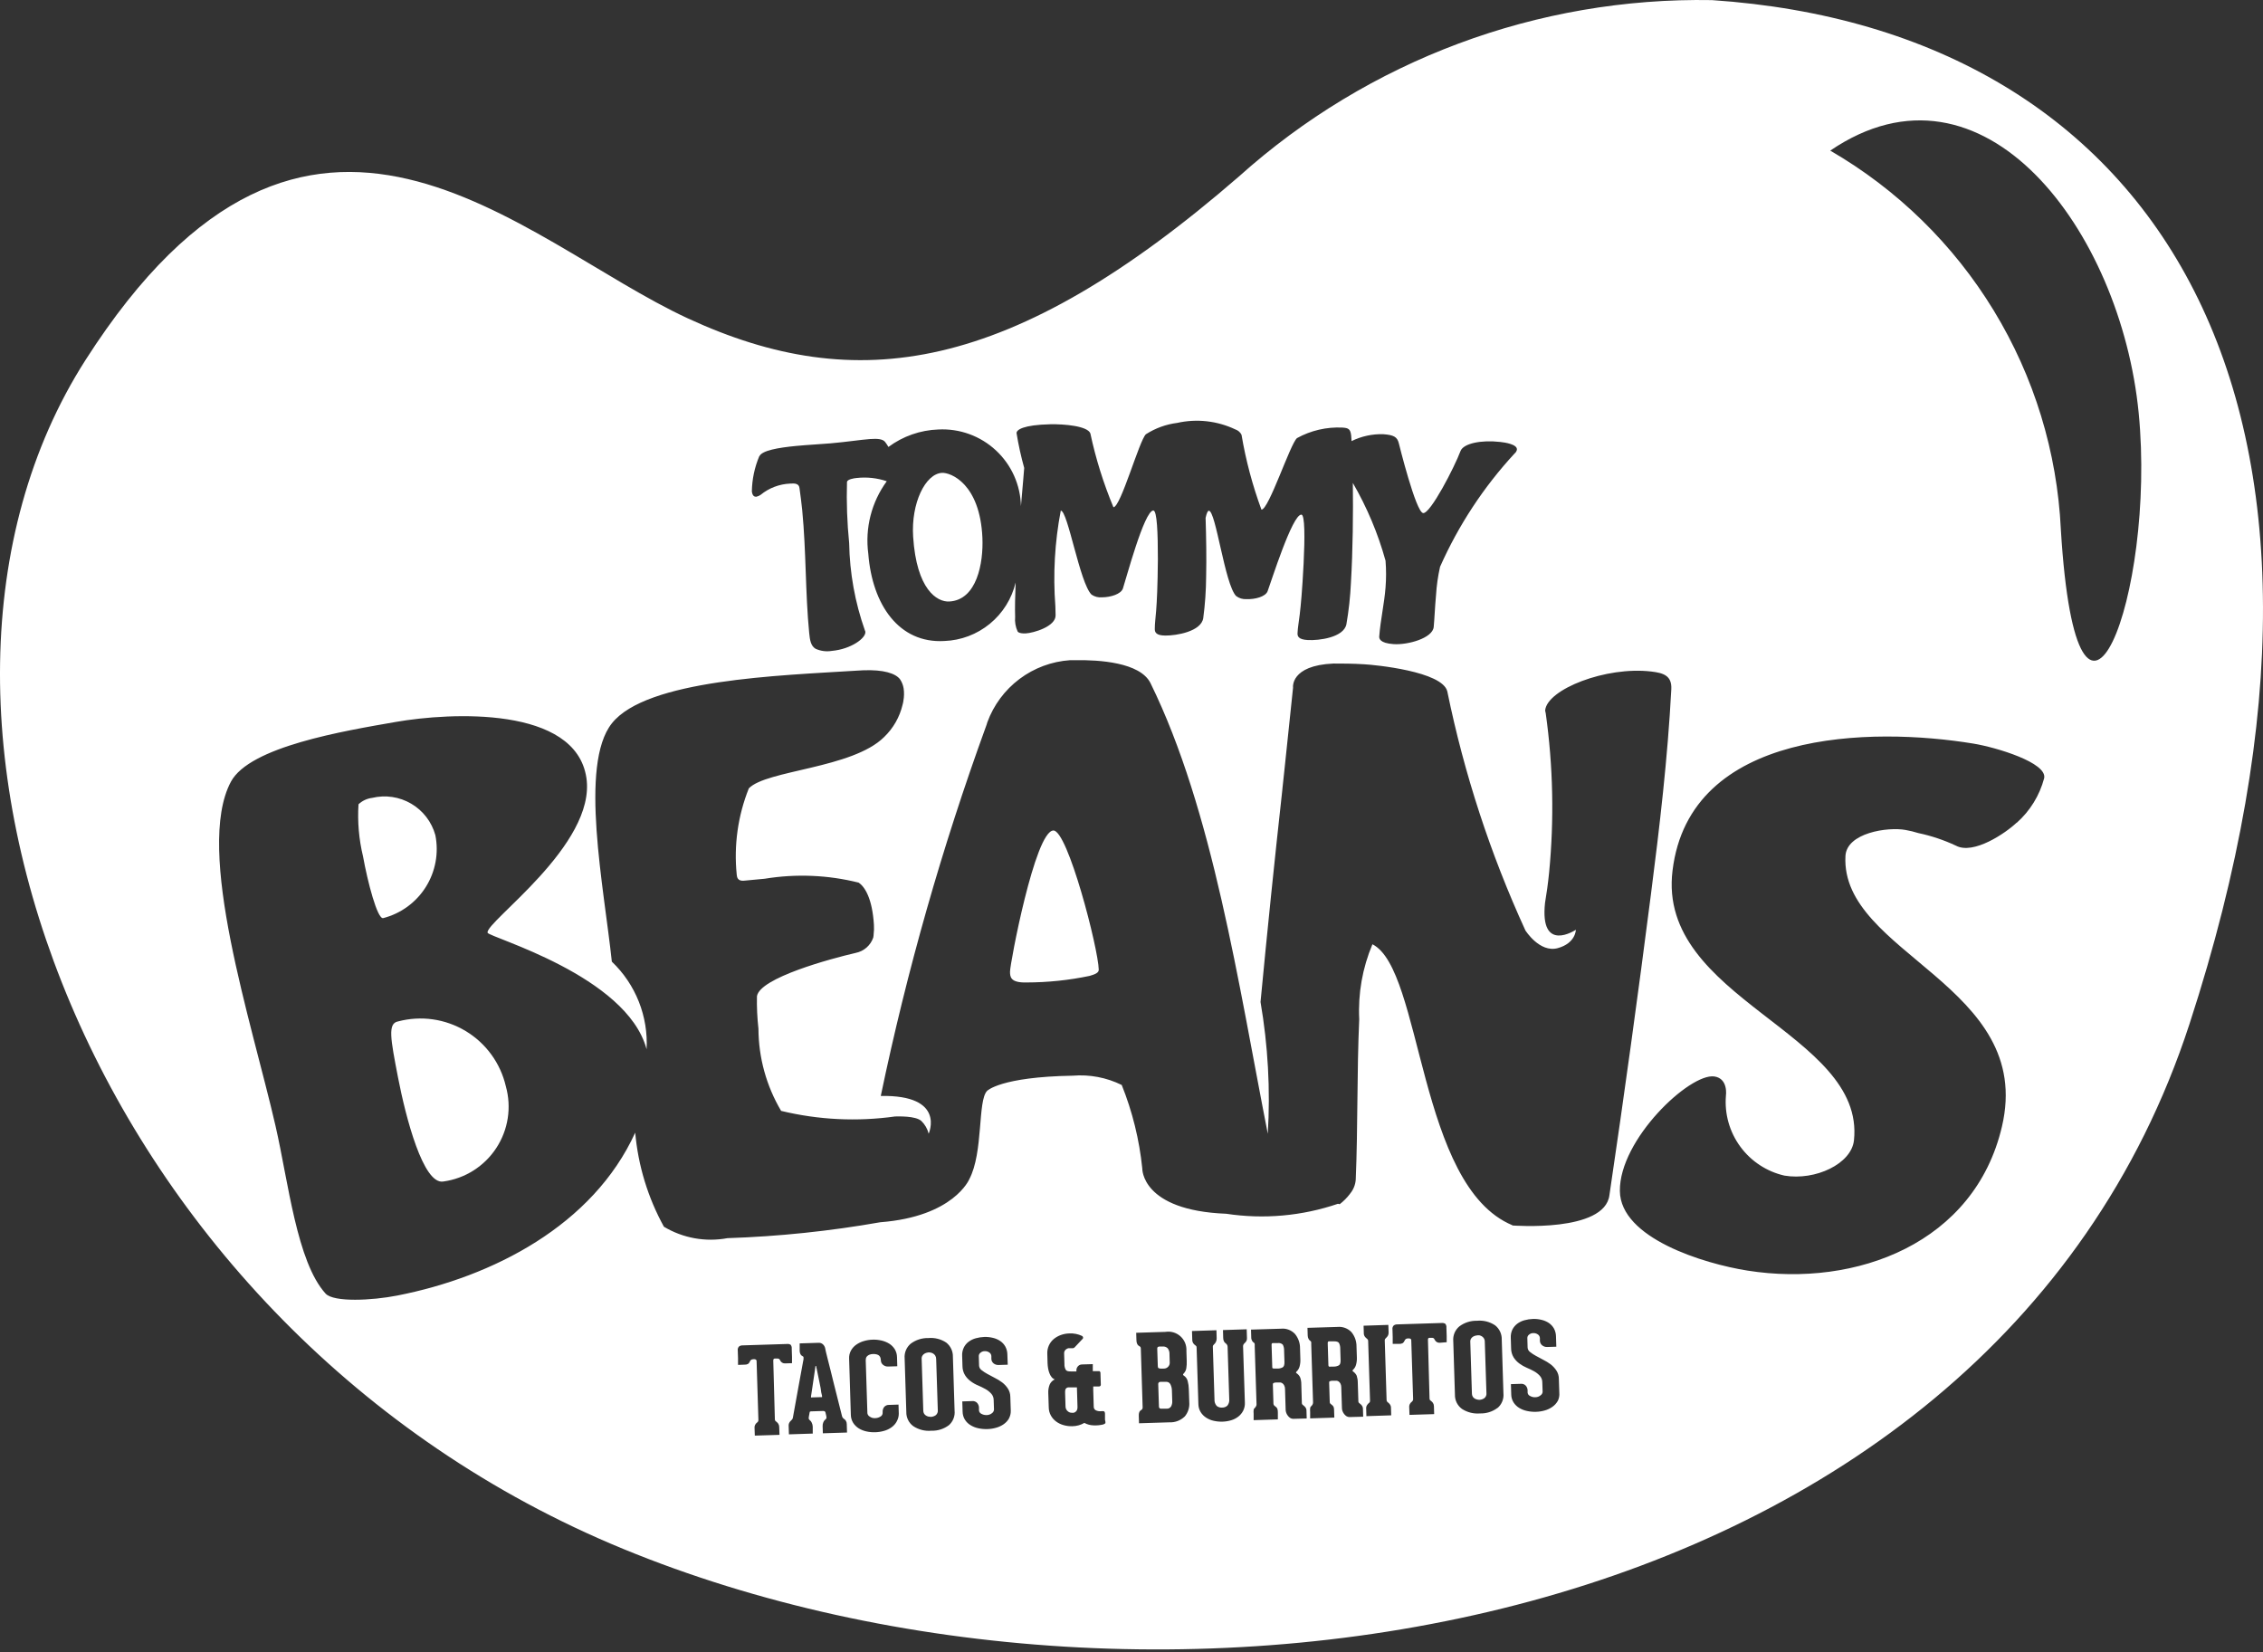 <svg width="500" height="365" viewBox="0 0 500 365" fill="none" xmlns="http://www.w3.org/2000/svg">
<rect x="0" y="0" width="500" height="365" fill="#333333" stroke="none"/>
<path d="M258.58 305.818C258.483 305.642 258.336 305.5 258.158 305.409C257.979 305.318 257.777 305.284 257.578 305.309H256.375C256.243 305.312 256.118 305.364 256.025 305.458C255.946 305.546 255.903 305.66 255.904 305.778L256.065 310.789C256.067 310.902 256.106 311.011 256.175 311.1C256.208 311.143 256.251 311.179 256.299 311.203C256.348 311.227 256.401 311.239 256.455 311.24H257.758C257.958 311.256 258.157 311.217 258.334 311.125C258.512 311.032 258.66 310.891 258.761 310.718C258.953 310.345 259.036 309.926 259.001 309.507L258.931 307.261C258.931 306.759 258.811 306.264 258.58 305.818Z" fill="white"/>
<path d="M378.257 0.024C339.737 -0.653 302.388 13.277 273.718 39.011C223.287 82.747 189.102 87.476 152.051 70.378C114.999 53.281 68.317 2.228 18.878 79.568C-30.56 156.908 19.88 293.769 137.719 342.235C255.558 390.701 439.101 363.171 483.749 226.27C528.397 89.369 477.084 6.678 378.257 0.024ZM167.795 100.784C168.396 99.532 171.924 98.912 175.873 98.531C178.438 98.28 181.144 98.159 183.449 97.958C187.208 97.628 190.144 97.157 192.189 97.007C193.903 96.876 195.045 97.007 195.546 97.628C195.823 97.984 196.075 98.359 196.298 98.751C199.497 96.377 203.341 95.032 207.322 94.892C209.642 94.77 211.963 95.114 214.147 95.906C216.331 96.697 218.334 97.921 220.036 99.502C221.738 101.083 223.105 102.988 224.057 105.108C225.008 107.227 225.523 109.516 225.572 111.839C225.963 107.139 226.304 103.671 226.293 103.39C225.587 100.854 225.022 98.281 224.6 95.683C224.6 94.941 226.133 93.88 232.016 93.74C235.193 93.67 240.274 94.13 240.906 95.744C242.099 101.332 243.807 106.796 246.007 112.069C247.62 112.069 251.719 97.298 253.183 95.945C255.269 94.605 257.628 93.749 260.088 93.439V93.439C264.418 92.469 268.948 92.977 272.956 94.883C273.249 94.98 273.519 95.135 273.752 95.338C273.984 95.541 274.174 95.787 274.309 96.064C275.26 101.701 276.733 107.239 278.709 112.602C280.322 112.662 285.053 98.089 286.566 96.796C289.627 95.109 293.096 94.305 296.588 94.472C297.911 94.552 298.362 94.771 298.532 96.204C298.532 96.424 298.582 96.855 298.622 97.457C300.8 96.381 303.21 95.859 305.638 95.935C307.953 96.105 308.715 96.536 309.065 97.939C309.065 97.939 312.834 113.233 314.447 113.363C316.061 113.494 321.342 103.242 322.695 99.654C323.327 97.99 327.195 97.156 331.485 97.648C332.537 97.758 335.283 98.18 335.153 99.353C335.094 99.677 334.919 99.967 334.662 100.173C327.828 107.563 322.258 116.028 318.175 125.228C317.708 127.291 317.41 129.392 317.283 131.504C317.023 134.34 316.963 136.454 316.772 138.519C316.542 140.994 311.08 142.526 307.923 142.316C304.766 142.106 304.716 141.003 304.736 140.633C305.016 136.924 305.858 133.376 306.129 129.788C306.284 127.824 306.284 125.851 306.129 123.887C304.464 117.873 302.035 112.096 298.903 106.698C298.993 113.273 298.903 121.731 298.482 128.746C298.342 131.828 298.007 134.897 297.48 137.936C296.878 140.863 291.396 141.546 288.971 141.416C286.856 141.305 286.646 140.553 286.686 139.872C286.806 137.326 287.408 136.613 288.029 124.467C288.31 118.774 288.31 113.733 287.538 113.703C285.534 113.603 280.793 128.736 280.072 130.63C279.601 131.843 277.295 132.445 275.411 132.375C274.585 132.431 273.766 132.185 273.106 131.682C270.601 129.057 268.647 112.882 267.093 112.842C266.833 112.842 266.592 113.433 266.371 114.425C266.512 118.785 266.582 123.305 266.492 127.354C266.471 130.441 266.257 133.523 265.851 136.583C265.38 139.53 259.917 140.442 257.502 140.422C255.388 140.422 255.147 139.66 255.147 138.979C255.147 136.433 255.728 135.691 255.829 123.535C255.829 117.822 255.648 112.801 254.826 112.791C252.822 112.791 248.743 128.134 248.101 130.028C247.68 131.261 245.396 131.963 243.511 131.973C242.688 132.057 241.861 131.847 241.176 131.381C238.571 128.866 235.925 112.782 234.371 112.823C233.042 119.778 232.641 126.878 233.179 133.938L233.229 135.942C233.279 138.428 228.338 139.862 226.594 139.952C225.041 140.003 224.84 139.519 224.84 139.519C224.378 138.514 224.188 137.406 224.289 136.304C224.219 134.36 224.289 131.684 224.399 128.707C223.548 132.289 221.545 135.493 218.697 137.826C215.849 140.16 212.314 141.495 208.635 141.626C198.613 142.197 192.72 133.607 191.848 122.363C191.088 116.691 192.55 110.945 195.927 106.326C193.798 105.606 191.537 105.362 189.302 105.607C188.581 105.667 187.238 105.917 187.138 106.468C187.006 110.984 187.167 115.502 187.619 119.996C187.732 126.583 188.909 133.108 191.106 139.319C191.165 139.412 191.197 139.519 191.197 139.629C191.307 140.982 188.07 143.418 183.8 143.809C182.578 144.016 181.321 143.853 180.192 143.339C179.13 142.697 178.94 141.405 178.789 139.862C177.917 130.972 178.138 121.973 177.246 112.712C177.086 111.109 176.885 109.625 176.645 107.851C176.544 106.848 175.642 106.757 174.58 106.847C172.198 106.947 169.912 107.816 168.066 109.324C167.784 109.528 167.463 109.671 167.124 109.744C166.342 109.825 166.192 109.033 166.121 108.602C166.159 105.914 166.718 103.26 167.765 100.784H167.795ZM172.415 300.645C172.354 300.499 172.265 300.366 172.155 300.253C171.974 300.166 171.772 300.134 171.573 300.163H171.183C170.952 300.163 170.842 300.334 170.852 300.635L171.203 313.573C171.196 313.708 171.239 313.838 171.323 313.943C171.399 314.021 171.483 314.092 171.573 314.153C171.722 314.264 171.851 314.4 171.954 314.555C172.097 314.779 172.17 315.04 172.165 315.306L172.225 317.021L166.773 317.19L166.713 315.477C166.693 315.214 166.756 314.952 166.893 314.726C166.994 314.552 167.131 314.4 167.294 314.283C167.38 314.218 167.451 314.137 167.504 314.043C167.553 313.933 167.573 313.813 167.565 313.693L167.164 300.664C167.161 300.608 167.145 300.553 167.115 300.505C167.085 300.458 167.043 300.419 166.993 300.393C166.902 300.338 166.799 300.31 166.693 300.305H166.422C166.292 300.32 166.164 300.348 166.041 300.393C165.865 300.485 165.732 300.646 165.671 300.835C165.591 301.045 165.451 301.226 165.27 301.357C165.017 301.478 164.738 301.532 164.458 301.516L163.065 301.567V300.094L163.004 298.35C162.982 298.198 162.995 298.043 163.042 297.897C163.089 297.751 163.169 297.618 163.275 297.508C163.486 297.342 163.748 297.252 164.017 297.256L173.879 296.945C174.156 296.91 174.438 296.967 174.68 297.107C174.778 297.228 174.85 297.368 174.893 297.518C174.936 297.667 174.949 297.823 174.931 297.978L174.991 299.852V301.185L173.438 301.234C173.22 301.243 173.004 301.187 172.817 301.075C172.63 300.963 172.48 300.799 172.385 300.603L172.415 300.645ZM181.806 316.678L181.756 315.127C181.74 314.821 181.795 314.515 181.916 314.234C181.991 314.022 182.123 313.835 182.297 313.693L182.527 313.473C182.591 313.368 182.62 313.243 182.608 313.121L182.537 312.719L182.457 312.389L182.387 312.078C182.376 312.021 182.352 311.969 182.318 311.922C182.283 311.875 182.238 311.837 182.187 311.809C182.075 311.765 181.956 311.744 181.836 311.748L179.33 311.829C179.215 311.822 179.099 311.838 178.99 311.878C178.929 311.878 178.889 312.008 178.859 312.189L178.809 312.499C178.801 312.616 178.778 312.732 178.739 312.842C178.708 312.973 178.687 313.106 178.679 313.241C178.671 313.357 178.691 313.476 178.739 313.583C178.788 313.665 178.853 313.737 178.93 313.794C179.12 313.929 179.266 314.117 179.351 314.334C179.485 314.61 179.56 314.909 179.571 315.215V316.74L174.31 316.911L174.249 315.037C174.23 314.773 174.293 314.509 174.43 314.283C174.524 314.114 174.65 313.965 174.8 313.843C174.887 313.769 174.965 313.686 175.031 313.593C175.106 313.489 175.158 313.367 175.181 313.241C175.612 310.855 175.993 308.712 176.344 306.808C176.504 306.006 176.645 305.214 176.775 304.442L177.156 302.367C177.276 301.756 177.366 301.265 177.426 300.884L177.537 300.314C177.549 300.178 177.549 300.04 177.537 299.903C177.541 299.856 177.53 299.809 177.505 299.769C177.479 299.729 177.441 299.699 177.396 299.683C177.189 299.598 177.014 299.451 176.895 299.262C176.745 298.979 176.672 298.66 176.685 298.34V296.815L180.834 296.686C181.016 296.669 181.2 296.691 181.373 296.752C181.546 296.812 181.704 296.908 181.836 297.036C182.07 297.253 182.234 297.536 182.307 297.848C182.349 298.121 182.406 298.393 182.477 298.66C182.588 299.131 182.738 299.723 182.918 300.434C183.099 301.146 183.309 301.957 183.53 302.849C183.75 303.741 183.981 304.653 184.201 305.575C184.732 307.74 185.344 310.175 186.045 312.901C186.11 313.136 186.256 313.343 186.456 313.483C186.627 313.585 186.771 313.726 186.877 313.894C187.017 314.116 187.09 314.373 187.088 314.635L187.147 316.51L181.806 316.678ZM198.132 314.063C197.85 314.575 197.456 315.019 196.979 315.357C196.476 315.717 195.912 315.984 195.315 316.147C194.055 316.505 192.727 316.546 191.447 316.267C190.841 316.139 190.262 315.91 189.733 315.587C189.238 315.275 188.817 314.856 188.501 314.364C188.174 313.833 187.998 313.223 187.989 312.6L187.609 300.192C187.575 299.572 187.713 298.954 188.009 298.408C188.291 297.89 188.689 297.446 189.172 297.107C189.683 296.75 190.248 296.478 190.846 296.304C191.47 296.115 192.117 296.011 192.77 295.993C193.444 295.966 194.118 296.031 194.774 296.184C195.376 296.322 195.951 296.557 196.478 296.877C196.968 297.189 197.382 297.605 197.691 298.098C198.012 298.63 198.185 299.24 198.192 299.862L198.252 301.866L196.248 301.927C195.837 301.95 195.432 301.819 195.115 301.557C194.962 301.439 194.838 301.286 194.753 301.112C194.668 300.938 194.624 300.748 194.624 300.554V300.554C194.611 300.375 194.584 300.198 194.544 300.023C194.491 299.852 194.402 299.694 194.283 299.561C194.139 299.416 193.959 299.315 193.762 299.262C193.48 299.176 193.184 299.142 192.89 299.162C192.609 299.164 192.33 299.217 192.069 299.321C191.882 299.402 191.712 299.517 191.567 299.661C191.452 299.782 191.37 299.933 191.327 300.094C191.293 300.235 191.276 300.38 191.277 300.525L191.647 312.24C191.668 312.394 191.724 312.542 191.811 312.671C191.898 312.799 192.013 312.905 192.149 312.981C192.491 313.237 192.914 313.361 193.341 313.331C193.764 313.33 194.178 313.209 194.534 312.981C194.674 312.906 194.793 312.796 194.877 312.661C194.962 312.525 195.009 312.37 195.015 312.211V311.949C194.997 311.564 195.114 311.185 195.346 310.877C195.476 310.721 195.64 310.597 195.826 310.515C196.012 310.433 196.215 310.395 196.418 310.405L198.523 310.336L198.583 312.34C198.585 312.958 198.418 313.565 198.102 314.095L198.132 314.063ZM209.667 314.875C208.557 315.717 207.191 316.153 205.799 316.108C204.387 316.241 202.973 315.886 201.79 315.105C201.299 314.747 200.903 314.277 200.635 313.732C200.366 313.188 200.233 312.585 200.246 311.978L199.876 300.114C199.825 299.509 199.92 298.899 200.151 298.337C200.383 297.776 200.746 297.28 201.209 296.886C202.333 296.04 203.71 295.599 205.117 295.634C206.509 295.508 207.902 295.86 209.066 296.634C209.539 297.006 209.919 297.484 210.174 298.029C210.43 298.574 210.555 299.17 210.539 299.771L210.91 311.648C210.976 312.253 210.895 312.867 210.673 313.434C210.451 314.001 210.096 314.504 209.637 314.904L209.667 314.875ZM222.956 313.363C222.665 313.875 222.265 314.315 221.784 314.655C221.272 315.014 220.703 315.283 220.1 315.448C219.474 315.629 218.827 315.727 218.176 315.746C217.503 315.769 216.83 315.71 216.171 315.568C215.558 315.444 214.971 315.212 214.438 314.885C213.934 314.584 213.508 314.17 213.195 313.674C212.866 313.144 212.689 312.533 212.684 311.91L212.614 309.634L214.808 309.563C215.01 309.542 215.214 309.568 215.403 309.639C215.593 309.71 215.763 309.825 215.901 309.974C216.144 310.253 216.286 310.608 216.302 310.977V311.628C216.317 311.786 216.373 311.939 216.465 312.069C216.556 312.199 216.679 312.301 216.823 312.37C217.189 312.575 217.606 312.673 218.026 312.651C218.446 312.646 218.853 312.498 219.178 312.23C219.305 312.14 219.41 312.023 219.486 311.888C219.562 311.752 219.608 311.602 219.619 311.447L219.549 309.363C219.56 308.83 219.367 308.313 219.008 307.919C218.648 307.518 218.225 307.181 217.755 306.918C217.225 306.622 216.68 306.354 216.121 306.116C215.54 305.879 214.991 305.569 214.488 305.193C213.98 304.829 213.547 304.369 213.215 303.84C212.85 303.235 212.656 302.543 212.654 301.836L212.584 299.593C212.544 298.957 212.668 298.321 212.944 297.748C213.189 297.237 213.553 296.795 214.007 296.456C214.482 296.102 215.019 295.839 215.59 295.683C216.208 295.512 216.844 295.414 217.484 295.391C218.125 295.371 218.766 295.439 219.388 295.592C219.965 295.724 220.512 295.963 221.002 296.294C221.467 296.608 221.852 297.027 222.124 297.518C222.416 298.06 222.571 298.666 222.575 299.282L222.655 301.525L220.651 301.587C220.242 301.612 219.838 301.482 219.519 301.225C219.371 301.102 219.251 300.95 219.168 300.777C219.085 300.604 219.04 300.416 219.038 300.224V299.661C219.038 299.491 218.995 299.323 218.912 299.174C218.83 299.025 218.711 298.9 218.567 298.81C218.272 298.609 217.92 298.512 217.564 298.531C217.218 298.53 216.884 298.654 216.622 298.881C216.51 298.967 216.419 299.077 216.357 299.203C216.294 299.33 216.261 299.471 216.261 299.612L216.322 301.697C216.328 301.892 216.378 302.084 216.468 302.257C216.558 302.431 216.686 302.58 216.843 302.697C217.242 303.015 217.668 303.299 218.116 303.542L219.749 304.413C220.325 304.699 220.875 305.033 221.393 305.413C221.896 305.791 222.329 306.254 222.676 306.779C223.035 307.327 223.226 307.966 223.227 308.621L223.327 311.689C223.345 312.283 223.207 312.87 222.926 313.392L222.956 313.363ZM244.273 314.364C244.223 314.484 244.073 314.596 243.802 314.716C243.078 314.895 242.332 314.965 241.587 314.926C240.886 314.905 240.2 314.717 239.583 314.383C238.776 314.853 237.861 315.105 236.927 315.115C236.277 315.135 235.628 315.055 235.003 314.875C234.411 314.714 233.854 314.447 233.359 314.085C232.883 313.735 232.486 313.286 232.197 312.771C231.886 312.213 231.721 311.584 231.716 310.946L231.615 307.87C231.573 307.215 231.672 306.56 231.906 305.947C232.125 305.426 232.533 305.005 233.048 304.772C232.771 304.673 232.527 304.495 232.347 304.261C232.14 304.002 231.978 303.712 231.866 303.4C231.732 303.057 231.635 302.701 231.575 302.338C231.51 301.963 231.47 301.585 231.455 301.205L231.395 299.101C231.367 298.487 231.481 297.875 231.728 297.312C231.975 296.749 232.348 296.25 232.818 295.854C233.287 295.468 233.82 295.166 234.391 294.961C235 294.743 235.639 294.625 236.286 294.611C237.242 294.564 238.195 294.753 239.062 295.161C239.115 295.187 239.161 295.224 239.199 295.269C239.237 295.314 239.266 295.367 239.282 295.423C239.31 295.499 239.314 295.581 239.292 295.658C239.27 295.736 239.225 295.804 239.162 295.854L237.448 297.677C237.399 297.734 237.34 297.782 237.273 297.816C237.206 297.851 237.132 297.871 237.057 297.877H236.386C236.279 297.868 236.172 297.868 236.065 297.877C235.913 297.914 235.767 297.975 235.634 298.058C235.483 298.159 235.354 298.289 235.253 298.44C235.148 298.615 235.099 298.816 235.113 299.02L235.183 301.366C235.157 301.82 235.262 302.271 235.484 302.668C235.654 302.919 236.035 303.028 236.606 303.008H237.829C237.822 302.878 237.822 302.749 237.829 302.619C237.849 302.443 237.903 302.272 237.989 302.118C238.094 301.917 238.253 301.748 238.448 301.633C238.642 301.518 238.865 301.462 239.092 301.467L241.447 301.396V302.95H242.78C242.83 302.94 242.88 302.94 242.93 302.95L243.081 303.109C243.112 303.157 243.132 303.213 243.14 303.27L243.221 305.947C243.226 306 243.218 306.052 243.197 306.101C243.176 306.15 243.143 306.193 243.1 306.226C243.023 306.288 242.929 306.326 242.83 306.336H241.547V307.187L241.657 310.848C241.658 311.015 241.708 311.176 241.8 311.315C241.893 311.454 242.025 311.563 242.179 311.628C242.555 311.788 242.966 311.844 243.371 311.79H243.592C243.674 311.77 243.76 311.77 243.842 311.79C243.928 311.818 244.003 311.873 244.053 311.949C244.11 312.064 244.14 312.192 244.143 312.321V313.693C244.222 313.925 244.256 314.17 244.243 314.415L244.273 314.364ZM261.731 312.991C261.286 313.418 260.759 313.75 260.182 313.967C259.605 314.184 258.99 314.281 258.374 314.254L251.659 314.464L251.609 312.81C251.586 312.527 251.627 312.243 251.729 311.978C251.813 311.789 251.958 311.635 252.14 311.538C252.233 311.487 252.312 311.415 252.371 311.327C252.445 311.211 252.476 311.073 252.461 310.936L252.06 297.968C252.071 297.852 252.043 297.734 251.981 297.635C251.92 297.536 251.828 297.46 251.72 297.417C251.531 297.324 251.377 297.173 251.278 296.987C251.147 296.708 251.082 296.402 251.088 296.094L251.038 294.471L257.482 294.271C258.077 294.173 258.686 294.211 259.264 294.381C259.842 294.551 260.375 294.85 260.822 295.254C261.269 295.659 261.619 296.159 261.846 296.718C262.072 297.276 262.17 297.878 262.132 298.479L262.202 300.725C262.224 301.252 262.194 301.778 262.112 302.299C262.04 302.759 261.822 303.183 261.491 303.51C261.401 303.6 261.371 303.682 261.391 303.752C261.405 303.793 261.427 303.829 261.456 303.86C261.486 303.891 261.521 303.914 261.561 303.931C261.987 304.209 262.292 304.64 262.413 305.134C262.568 305.71 262.652 306.303 262.663 306.899L262.764 309.805C262.814 310.389 262.746 310.974 262.563 311.53C262.381 312.087 262.088 312.602 261.701 313.042L261.731 312.991ZM275.321 296.385C275.204 296.558 275.062 296.712 274.9 296.845C274.839 296.913 274.786 296.989 274.74 297.067C274.686 297.177 274.656 297.295 274.65 297.417L275.051 309.903C275.081 310.524 274.95 311.144 274.67 311.699C274.408 312.207 274.039 312.65 273.587 313.001C273.114 313.364 272.577 313.637 272.004 313.803C271.392 313.987 270.759 314.089 270.12 314.104C269.47 314.126 268.82 314.065 268.185 313.923C267.583 313.796 267.009 313.557 266.492 313.221C265.999 312.907 265.585 312.485 265.279 311.988C264.957 311.456 264.784 310.848 264.778 310.226L264.387 297.767C264.396 297.64 264.364 297.515 264.297 297.408C264.235 297.332 264.16 297.267 264.077 297.217C263.904 297.106 263.757 296.959 263.646 296.786C263.496 296.546 263.419 296.267 263.425 295.984L263.365 294.08L268.767 293.909L268.817 295.673C268.83 295.964 268.768 296.254 268.637 296.514C268.532 296.72 268.389 296.903 268.216 297.055C268.143 297.121 268.079 297.197 268.025 297.278C267.978 297.388 267.96 297.508 267.975 297.628L268.336 309.184C268.3 309.709 268.473 310.226 268.817 310.625C269.154 310.901 269.586 311.036 270.02 310.997C270.237 311.004 270.453 310.969 270.656 310.892C270.859 310.814 271.045 310.697 271.202 310.547C271.519 310.129 271.659 309.604 271.593 309.084L271.232 297.557C271.23 297.401 271.185 297.249 271.102 297.116C271.031 297.001 270.939 296.898 270.831 296.815C270.671 296.713 270.54 296.572 270.451 296.404C270.319 296.158 270.253 295.881 270.26 295.602L270.21 293.87L275.451 293.698L275.512 295.634C275.53 295.918 275.452 296.199 275.291 296.434L275.321 296.385ZM285.724 313.483C285.498 313.483 285.276 313.42 285.083 313.302C284.882 313.174 284.705 313.01 284.561 312.82C284.411 312.628 284.289 312.416 284.201 312.189C284.124 311.983 284.076 311.767 284.06 311.547L283.92 306.867C283.924 306.602 283.862 306.341 283.74 306.106C283.658 305.928 283.534 305.774 283.379 305.656C283.249 305.556 283.098 305.487 282.938 305.455C282.795 305.442 282.65 305.442 282.507 305.455H281.916C281.718 305.457 281.523 305.501 281.344 305.585C281.264 305.635 281.234 305.754 281.234 305.935L281.364 310.185C281.371 310.268 281.396 310.349 281.438 310.422C281.479 310.495 281.537 310.557 281.605 310.605L281.986 310.916C282.117 311.034 282.211 311.187 282.257 311.357C282.312 311.593 282.339 311.836 282.337 312.078V313.603L276.985 313.774V312.33C276.958 312.067 276.958 311.801 276.985 311.538C276.995 311.443 277.023 311.351 277.07 311.269C277.117 311.186 277.18 311.115 277.256 311.058C277.358 310.959 277.442 310.842 277.506 310.716C277.59 310.584 277.632 310.431 277.626 310.275L277.225 297.498C277.239 297.335 277.239 297.17 277.225 297.006C277.225 296.836 277.155 296.726 277.085 296.696C276.916 296.591 276.772 296.451 276.664 296.284C276.517 296.032 276.444 295.744 276.454 295.453L276.404 293.769L283.028 293.569C283.594 293.51 284.166 293.583 284.7 293.781C285.233 293.98 285.714 294.297 286.105 294.711C286.849 295.605 287.25 296.734 287.237 297.897L287.308 300.305C287.334 300.834 287.28 301.364 287.147 301.878C287.031 302.336 286.784 302.75 286.436 303.069C286.397 303.112 286.369 303.163 286.355 303.219C286.355 303.299 286.355 303.359 286.476 303.41C286.83 303.642 287.109 303.972 287.278 304.361C287.443 304.845 287.524 305.355 287.518 305.866L287.638 309.984C287.634 310.109 287.676 310.232 287.758 310.327L288.009 310.537C288.163 310.652 288.301 310.784 288.42 310.936C288.582 311.156 288.667 311.426 288.66 311.699L288.711 313.402L285.724 313.483ZM298.162 313.091C297.932 313.092 297.707 313.029 297.51 312.91C297.311 312.78 297.135 312.619 296.989 312.431C296.838 312.239 296.717 312.027 296.628 311.8C296.55 311.594 296.506 311.376 296.498 311.156L296.348 306.488C296.35 306.221 296.292 305.955 296.177 305.714C296.086 305.543 295.964 305.39 295.816 305.264C295.683 305.165 295.528 305.096 295.365 305.064C295.222 305.049 295.078 305.049 294.934 305.064H294.353C294.155 305.064 293.96 305.108 293.782 305.193C293.702 305.193 293.661 305.365 293.671 305.546L293.802 309.793C293.805 309.878 293.828 309.962 293.87 310.035C293.912 310.109 293.971 310.169 294.042 310.214C294.171 310.311 294.295 310.415 294.413 310.525C294.544 310.644 294.641 310.798 294.694 310.968C294.745 311.205 294.769 311.447 294.764 311.689L294.814 313.211L289.472 313.383V311.939C289.445 311.676 289.445 311.409 289.472 311.146C289.478 311.052 289.505 310.96 289.55 310.877C289.595 310.794 289.657 310.723 289.733 310.667C289.838 310.568 289.926 310.454 289.994 310.327C290.067 310.191 290.108 310.038 290.114 309.884L289.713 297.107C289.713 296.956 289.713 296.795 289.713 296.625C289.713 296.454 289.633 296.334 289.563 296.304C289.398 296.198 289.257 296.058 289.152 295.893C289.007 295.643 288.931 295.359 288.931 295.071L288.881 293.378L295.516 293.177C296.082 293.122 296.652 293.197 297.186 293.395C297.719 293.593 298.2 293.908 298.592 294.32C299.335 295.218 299.733 296.352 299.715 297.518L299.795 299.923C299.818 300.45 299.761 300.977 299.625 301.486C299.513 301.946 299.265 302.361 298.913 302.678C298.891 302.697 298.874 302.72 298.862 302.746C298.849 302.772 298.843 302.801 298.843 302.83C298.843 302.91 298.843 302.97 298.953 303.02C299.307 303.257 299.588 303.586 299.765 303.972C299.919 304.458 299.997 304.965 299.995 305.475L300.126 309.595C300.12 309.659 300.127 309.72 300.148 309.781C300.169 309.841 300.202 309.898 300.246 309.945L300.487 310.145C300.643 310.258 300.781 310.393 300.897 310.547C301.058 310.768 301.143 311.034 301.138 311.308L301.188 313.011L298.162 313.091ZM301.9 312.891L301.849 311.207C301.829 310.943 301.896 310.679 302.04 310.456C302.151 310.279 302.29 310.119 302.451 309.984C302.528 309.936 302.594 309.871 302.641 309.793C302.7 309.665 302.721 309.522 302.701 309.382L302.29 296.355C302.3 296.223 302.272 296.091 302.21 295.974C302.154 295.897 302.086 295.829 302.01 295.773C301.842 295.649 301.693 295.501 301.569 295.333C301.411 295.118 301.327 294.858 301.328 294.591L301.278 292.908L306.75 292.727L306.81 294.42C306.821 294.684 306.755 294.945 306.62 295.171C306.501 295.343 306.363 295.502 306.209 295.643L306.019 295.864C305.96 295.978 305.939 296.109 305.958 296.236V296.236L306.359 309.262C306.353 309.403 306.388 309.542 306.459 309.663C306.513 309.734 306.577 309.795 306.65 309.845C306.819 309.968 306.968 310.116 307.091 310.285C307.249 310.5 307.333 310.76 307.331 311.026L307.382 312.71L301.9 312.891ZM318.095 296.676C317.877 296.687 317.659 296.635 317.469 296.527C317.279 296.418 317.124 296.258 317.023 296.064C316.962 295.918 316.873 295.785 316.762 295.673C316.582 295.585 316.379 295.554 316.181 295.582H315.83C315.6 295.582 315.489 295.744 315.499 296.054L315.85 308.993C315.845 309.127 315.887 309.257 315.97 309.363C316.049 309.435 316.133 309.502 316.221 309.563C316.373 309.678 316.505 309.817 316.612 309.974C316.755 310.198 316.829 310.459 316.822 310.725L316.872 312.441L311.421 312.609L311.36 310.897C311.341 310.633 311.404 310.371 311.541 310.145C311.643 309.972 311.779 309.823 311.942 309.705C312.025 309.634 312.096 309.548 312.152 309.453C312.205 309.344 312.229 309.224 312.222 309.103L311.811 296.074C311.811 296.017 311.795 295.963 311.765 295.915C311.735 295.867 311.692 295.827 311.641 295.802C311.55 295.748 311.446 295.719 311.34 295.714H311.08C310.945 295.721 310.813 295.749 310.689 295.802C310.513 295.896 310.38 296.056 310.318 296.245C310.237 296.454 310.098 296.635 309.917 296.766C309.665 296.888 309.385 296.942 309.105 296.926H307.712V295.462L307.662 293.718C307.637 293.565 307.647 293.41 307.693 293.263C307.738 293.115 307.817 292.979 307.923 292.866C308.137 292.705 308.397 292.618 308.664 292.617L318.526 292.306C318.805 292.274 319.086 292.335 319.328 292.477C319.426 292.599 319.498 292.736 319.541 292.886C319.584 293.036 319.597 293.194 319.578 293.348L319.638 295.223V296.556L318.095 296.676ZM330.883 311.058C329.772 311.898 328.407 312.331 327.015 312.289C325.604 312.41 324.193 312.059 323.006 311.288C322.516 310.93 322.12 310.457 321.851 309.913C321.582 309.369 321.449 308.768 321.462 308.161L321.092 296.294C321.038 295.689 321.131 295.08 321.363 294.518C321.595 293.956 321.959 293.458 322.425 293.067C323.545 292.22 324.919 291.779 326.323 291.814C327.735 291.674 329.152 292.029 330.332 292.817C330.805 293.189 331.185 293.665 331.441 294.21C331.697 294.754 331.821 295.353 331.805 295.954L332.176 307.831C332.239 308.444 332.152 309.06 331.922 309.632C331.691 310.203 331.324 310.71 330.853 311.107L330.883 311.058ZM344.172 309.544C343.88 310.058 343.476 310.499 342.99 310.835C342.483 311.196 341.917 311.466 341.316 311.628C340.69 311.809 340.043 311.911 339.392 311.929C338.719 311.953 338.046 311.892 337.388 311.748C336.775 311.622 336.188 311.393 335.654 311.068C335.153 310.763 334.728 310.347 334.411 309.854C334.082 309.324 333.905 308.714 333.9 308.09L333.83 305.815L336.025 305.746C336.226 305.726 336.429 305.751 336.619 305.822C336.808 305.893 336.979 306.009 337.117 306.157C337.36 306.436 337.501 306.788 337.518 307.158V307.689C337.532 307.846 337.588 307.998 337.679 308.127C337.771 308.255 337.895 308.356 338.039 308.421C338.402 308.635 338.821 308.736 339.242 308.712C339.664 308.707 340.072 308.555 340.394 308.281C340.522 308.195 340.628 308.08 340.705 307.946C340.781 307.812 340.826 307.664 340.835 307.51L340.765 305.426C340.772 304.894 340.579 304.378 340.224 303.982C339.86 303.582 339.433 303.243 338.961 302.979C338.434 302.689 337.893 302.429 337.338 302.198C336.758 301.953 336.21 301.64 335.704 301.266C335.201 300.896 334.77 300.438 334.431 299.913C334.058 299.293 333.864 298.581 333.87 297.858L333.8 295.614C333.761 294.98 333.881 294.345 334.15 293.769C334.405 293.262 334.772 292.821 335.223 292.477C335.698 292.124 336.235 291.86 336.806 291.704C337.424 291.532 338.06 291.434 338.7 291.413C339.341 291.394 339.982 291.462 340.605 291.614C341.179 291.747 341.725 291.982 342.218 292.306C342.679 292.624 343.063 293.043 343.341 293.529C343.633 294.075 343.788 294.684 343.791 295.303L343.862 297.547L341.857 297.608C341.447 297.631 341.043 297.497 340.725 297.236C340.575 297.115 340.453 296.964 340.368 296.791C340.284 296.618 340.238 296.428 340.234 296.236V295.673C340.234 295.502 340.191 295.335 340.108 295.186C340.026 295.037 339.907 294.912 339.763 294.821C339.468 294.622 339.116 294.523 338.761 294.54C338.414 294.538 338.079 294.665 337.819 294.892C337.706 294.978 337.614 295.088 337.552 295.215C337.489 295.342 337.457 295.482 337.458 295.624L337.518 297.709C337.523 297.905 337.574 298.097 337.667 298.271C337.759 298.445 337.889 298.594 338.049 298.709C338.445 299.03 338.872 299.312 339.322 299.551C339.823 299.832 340.364 300.124 340.945 300.424C341.521 300.71 342.071 301.044 342.589 301.425C343.089 301.809 343.522 302.273 343.872 302.798C344.232 303.345 344.424 303.987 344.423 304.643L344.523 307.708C344.586 308.37 344.454 309.037 344.142 309.624L344.172 309.544ZM334.15 270.708C313.264 262.019 314.327 214.213 303.232 208.631C301.027 213.864 300.03 219.527 300.316 225.198C299.785 236.894 300.036 248.992 299.545 260.637C299.464 261.771 299.029 262.85 298.302 263.723L298.251 263.803C297.604 264.65 296.85 265.406 296.007 266.057L295.616 265.969C287.684 268.674 279.217 269.43 270.932 268.173C252.1 267.442 252.381 258.151 252.381 258.151C251.736 251.826 250.208 245.621 247.841 239.72C244.482 238.066 240.738 237.358 237.007 237.667C220.972 237.938 218.085 241.034 218.085 241.034C215.971 243.229 217.304 254.604 214.157 260.547C214.157 260.547 210.729 268.805 194.494 270.048C183.333 272.015 172.046 273.189 160.72 273.564V273.564C155.891 274.462 150.901 273.564 146.689 271.039C143.157 264.624 140.997 257.546 140.345 250.253C131.004 270.728 108.876 282.114 87.779 286.243C82.177 287.345 73.749 287.756 71.945 285.822C65.571 278.807 63.727 261.198 60.87 248.741C55.619 225.851 42.971 187.828 51.009 172.734C55.148 164.957 75.943 161.509 87.469 159.505C99.495 157.41 127.146 155.956 129.561 171.841C131.796 186.694 107.092 203.761 107.733 206.086C108.004 207.089 138.501 215.528 142.86 231.824C143.055 228.235 142.469 224.646 141.144 221.305C139.819 217.965 137.785 214.95 135.183 212.47C133.46 196.144 127.917 169.015 135.183 159.825C142.86 150.124 172.265 149.251 189.423 148.169L190.686 148.1C195.225 147.91 197.911 148.791 198.873 150.104C199.276 150.708 199.543 151.391 199.655 152.108C199.784 153.003 199.767 153.914 199.605 154.804C199.605 155.025 199.525 155.254 199.475 155.485L199.424 155.695C198.782 158.425 197.362 160.912 195.336 162.852C188.32 169.807 169.339 170.126 165.45 174.185C163.036 180.224 162.118 186.758 162.774 193.229C162.824 193.73 162.914 194.722 164.388 194.582L168.968 194.151C175.873 193.021 182.936 193.314 189.723 195.012C191.076 195.924 192.73 198.499 193.091 204.332C193.134 205.051 193.111 205.773 193.02 206.488V206.627C193.003 206.805 192.976 206.983 192.94 207.158V207.158C192.645 208.009 192.134 208.77 191.455 209.363C190.777 209.955 189.955 210.36 189.072 210.537C183.56 211.81 167.895 216.038 167.244 220.106C167.195 222.506 167.306 224.907 167.575 227.293C167.6 233.681 169.33 239.947 172.586 245.443C180.825 247.435 189.366 247.853 197.761 246.676C198.322 246.676 202.271 246.494 203.574 247.677C204.362 248.444 204.921 249.416 205.187 250.483C205.187 250.483 209.096 241.874 194.604 242.145C200.39 214.422 208.153 187.151 217.835 160.537C217.958 160.226 218.062 159.909 218.146 159.585C219.54 155.776 222.009 152.451 225.253 150.016C228.497 147.581 232.379 146.138 236.426 145.864H237.809C242.63 145.794 251.91 146.286 254.205 150.946C267.975 179.007 273.617 217.37 280.112 250.503C280.7 240.765 280.162 230.995 278.508 221.381C279.998 205.693 281.608 190.024 283.339 174.376V174.308C283.589 172.033 283.74 170.629 283.76 170.378C284.521 163.002 284.912 159.353 285.694 151.937C285.694 151.937 285.013 147.026 294.614 146.605C296.618 146.605 298.873 146.606 301.399 146.767C303.724 146.887 318.747 148.329 319.779 152.778C323.504 170.972 329.29 188.682 337.027 205.565C337.027 205.565 340.173 210.577 344.172 209.485C348.171 208.393 348.181 205.426 348.181 205.426C348.181 205.426 340.163 210.787 341.366 199.492C341.707 197.488 342.018 195.273 342.268 192.798C343.406 181.087 343.157 169.283 341.527 157.63C341.527 157.47 341.386 157.118 341.396 156.948C341.837 152.298 354.816 147.177 364.848 148.369C367.554 148.69 369.418 149.283 369.268 152.269C368.486 167.303 366.692 182.614 364.758 197.667C361.925 219.802 358.871 241.928 355.598 264.043C354.585 272.372 334.15 270.76 334.15 270.76V270.708ZM445.575 181.753C443.14 184.078 436.024 188.909 432.156 186.845C429.509 185.603 426.728 184.67 423.868 184.068C422.935 183.776 421.984 183.544 421.021 183.375C417.112 182.654 407.993 183.998 407.742 189.15C406.62 210.757 449.664 217.711 442.318 248.92C436.305 274.596 410.247 284.549 386.084 280.73C376.413 279.197 358.023 273.566 357.903 263.143C357.772 251.748 373.337 237.084 378.769 237.836C381.915 238.297 381.334 242.096 381.334 242.096C381.004 246.101 382.13 250.089 384.505 253.331C386.88 256.573 390.344 258.851 394.262 259.744C401.087 260.897 409.075 257.148 409.626 251.946C412.152 228.114 366.04 220.79 369.538 192.358C373.316 161.139 413.545 160.597 436.024 164.295C441.035 165.117 452.38 168.514 451.648 171.942C450.638 175.755 448.526 179.184 445.575 181.802V181.753ZM455.336 116.97C454.519 99.872 449.426 83.252 440.525 68.631C431.624 54.01 419.198 41.855 404.385 33.278C438.239 10.227 468.606 51.066 472.534 91.254C476.463 131.442 459.025 177.033 455.336 117.021V116.97Z" fill="white"/>
<path d="M327.85 295.682C327.734 295.504 327.58 295.354 327.399 295.242C327.234 295.145 327.055 295.074 326.868 295.031C326.725 295.016 326.58 295.016 326.437 295.031C326.294 295.036 326.153 295.06 326.016 295.102C325.83 295.145 325.65 295.216 325.485 295.313C325.305 295.422 325.151 295.568 325.034 295.743C324.895 295.961 324.832 296.218 324.854 296.475L325.214 307.909C325.215 308.144 325.277 308.377 325.395 308.581C325.5 308.747 325.64 308.887 325.806 308.992C325.971 309.099 326.155 309.173 326.347 309.213C326.524 309.259 326.706 309.283 326.888 309.284C327.27 309.267 327.638 309.14 327.951 308.922C328.121 308.79 328.254 308.616 328.337 308.417C328.42 308.219 328.449 308.002 328.422 307.789L328.061 296.504C328.075 296.215 328.001 295.929 327.85 295.682V295.682Z" fill="white"/>
<path d="M295.829 296.7C295.649 296.46 295.278 296.35 294.707 296.36H293.615C293.434 296.36 293.344 296.51 293.354 296.791L293.504 301.611C293.5 301.671 293.508 301.732 293.529 301.789C293.55 301.846 293.582 301.898 293.625 301.941C293.784 301.972 293.947 301.972 294.106 301.941H294.727C295.113 301.943 295.492 301.846 295.829 301.66C296.1 301.489 296.221 301.099 296.2 300.478L296.12 297.933C296.128 297.505 296.028 297.08 295.829 296.7V296.7Z" fill="white"/>
<path d="M256.441 302.382H257.101C257.292 302.39 257.481 302.356 257.657 302.282C257.833 302.209 257.99 302.096 258.118 301.955C258.246 301.814 258.341 301.646 258.397 301.464C258.453 301.282 258.468 301.089 258.442 300.9L258.392 299.171C258.417 298.705 258.271 298.245 257.982 297.879C257.838 297.744 257.668 297.642 257.482 297.576C257.296 297.511 257.098 297.485 256.901 297.501H256.281C256.109 297.49 255.938 297.532 255.791 297.62C255.702 297.756 255.667 297.919 255.691 298.079L255.811 301.821C255.811 302.071 255.871 302.222 255.981 302.282C256.126 302.347 256.282 302.382 256.441 302.382V302.382Z" fill="white"/>
<path d="M181.314 306.694C181.224 306.213 181.114 305.691 181.003 305.14C180.893 304.589 180.783 304.058 180.683 303.577C180.582 303.096 180.502 302.703 180.432 302.383L180.322 301.893C180.322 301.803 180.322 301.773 180.252 301.783L180.161 301.852L180.101 302.383C180.051 302.713 179.991 303.115 179.921 303.606C179.851 304.097 179.771 304.608 179.69 305.16L179.46 306.733L179.27 307.986L179.189 308.517C179.189 308.657 179.189 308.727 179.189 308.747C179.271 308.774 179.359 308.774 179.44 308.747L181.384 308.688C181.463 308.707 181.546 308.707 181.625 308.688C181.642 308.622 181.642 308.553 181.625 308.487C181.625 308.487 181.625 308.255 181.515 307.925C181.404 307.594 181.414 307.165 181.314 306.694Z" fill="white"/>
<path d="M209.743 132.898C215.846 132.567 217.3 124.389 217.059 118.817C216.528 106.85 210.044 104.366 208.119 104.476C204.461 104.677 201.274 111.16 201.755 118.587C202.507 130.282 207.047 133.048 209.743 132.898Z" fill="white"/>
<path d="M236.656 306.527H236.055C235.904 306.541 235.759 306.594 235.634 306.679C235.51 306.77 235.422 306.9 235.383 307.049C235.335 307.286 235.319 307.529 235.333 307.77L235.423 310.777C235.423 311.01 235.485 311.238 235.604 311.438C235.704 311.606 235.837 311.752 235.994 311.869C236.13 311.977 236.287 312.058 236.456 312.101C236.577 312.133 236.701 312.149 236.826 312.15H237.177C237.328 312.119 237.472 312.057 237.598 311.969C237.75 311.867 237.872 311.724 237.949 311.558C238.049 311.321 238.09 311.063 238.069 310.807L237.939 306.527H236.656Z" fill="white"/>
<path d="M206.632 299.499C206.513 299.323 206.36 299.173 206.181 299.059C206.016 298.961 205.837 298.89 205.649 298.848C205.508 298.815 205.364 298.797 205.218 298.797C205.076 298.801 204.934 298.825 204.798 298.868C204.611 298.909 204.431 298.98 204.266 299.078C204.086 299.187 203.932 299.333 203.816 299.509C203.677 299.726 203.613 299.983 203.635 300.24L203.996 311.684C203.993 311.917 204.056 312.148 204.176 312.347C204.282 312.512 204.422 312.653 204.587 312.758C204.755 312.861 204.938 312.938 205.128 312.988C205.306 313.025 205.488 313.046 205.67 313.049C206.049 313.033 206.417 312.91 206.732 312.697C206.902 312.564 207.036 312.388 207.118 312.188C207.201 311.988 207.23 311.769 207.203 311.554L206.842 300.27C206.845 299.998 206.772 299.732 206.632 299.499V299.499Z" fill="white"/>
<path d="M283.426 297.088C283.278 296.947 283.1 296.843 282.905 296.784C282.71 296.725 282.504 296.71 282.303 296.745H281.201C281.02 296.745 280.94 296.898 280.95 297.178L281.1 301.989C281.1 302.169 281.1 302.279 281.221 302.329C281.376 302.378 281.54 302.394 281.702 302.378H282.313C282.698 302.379 283.078 302.285 283.415 302.099C283.686 301.928 283.816 301.536 283.796 300.914L283.716 298.37C283.733 297.924 283.633 297.483 283.426 297.088Z" fill="white"/>
<path d="M87.948 225.679C85.643 226.109 86.264 229.397 87.948 238.096C89.632 246.795 93.51 261.856 97.97 261.044C100.331 260.718 102.596 259.892 104.61 258.617C106.625 257.343 108.343 255.651 109.649 253.657C110.956 251.664 111.82 249.412 112.184 247.056C112.548 244.7 112.404 242.295 111.76 240C111.173 237.475 110.085 235.095 108.561 232.999C107.036 230.904 105.106 229.136 102.885 227.8C100.664 226.464 98.198 225.588 95.632 225.223C93.066 224.859 90.453 225.014 87.948 225.679V225.679Z" fill="white"/>
<path d="M232.743 183.496C228.674 183.576 223.112 213.16 223.162 214.663C223.162 215.836 223.243 217.159 226.82 217.068C231.505 217.062 236.176 216.575 240.761 215.615C241.994 215.254 242.765 214.924 242.765 214.252C242.665 209.572 235.91 183.426 232.743 183.496Z" fill="white"/>
<path d="M96.189 184.515C95.382 181.599 93.473 179.113 90.867 177.578C88.26 176.043 85.159 175.581 82.218 176.289C81.091 176.427 80.038 176.921 79.212 177.7C78.963 181.574 79.301 185.464 80.214 189.237C81.216 194.819 83.371 203.096 84.654 202.856C88.558 201.854 91.929 199.394 94.075 195.983C96.22 192.571 96.977 188.467 96.189 184.515Z" fill="white"/>
</svg>
